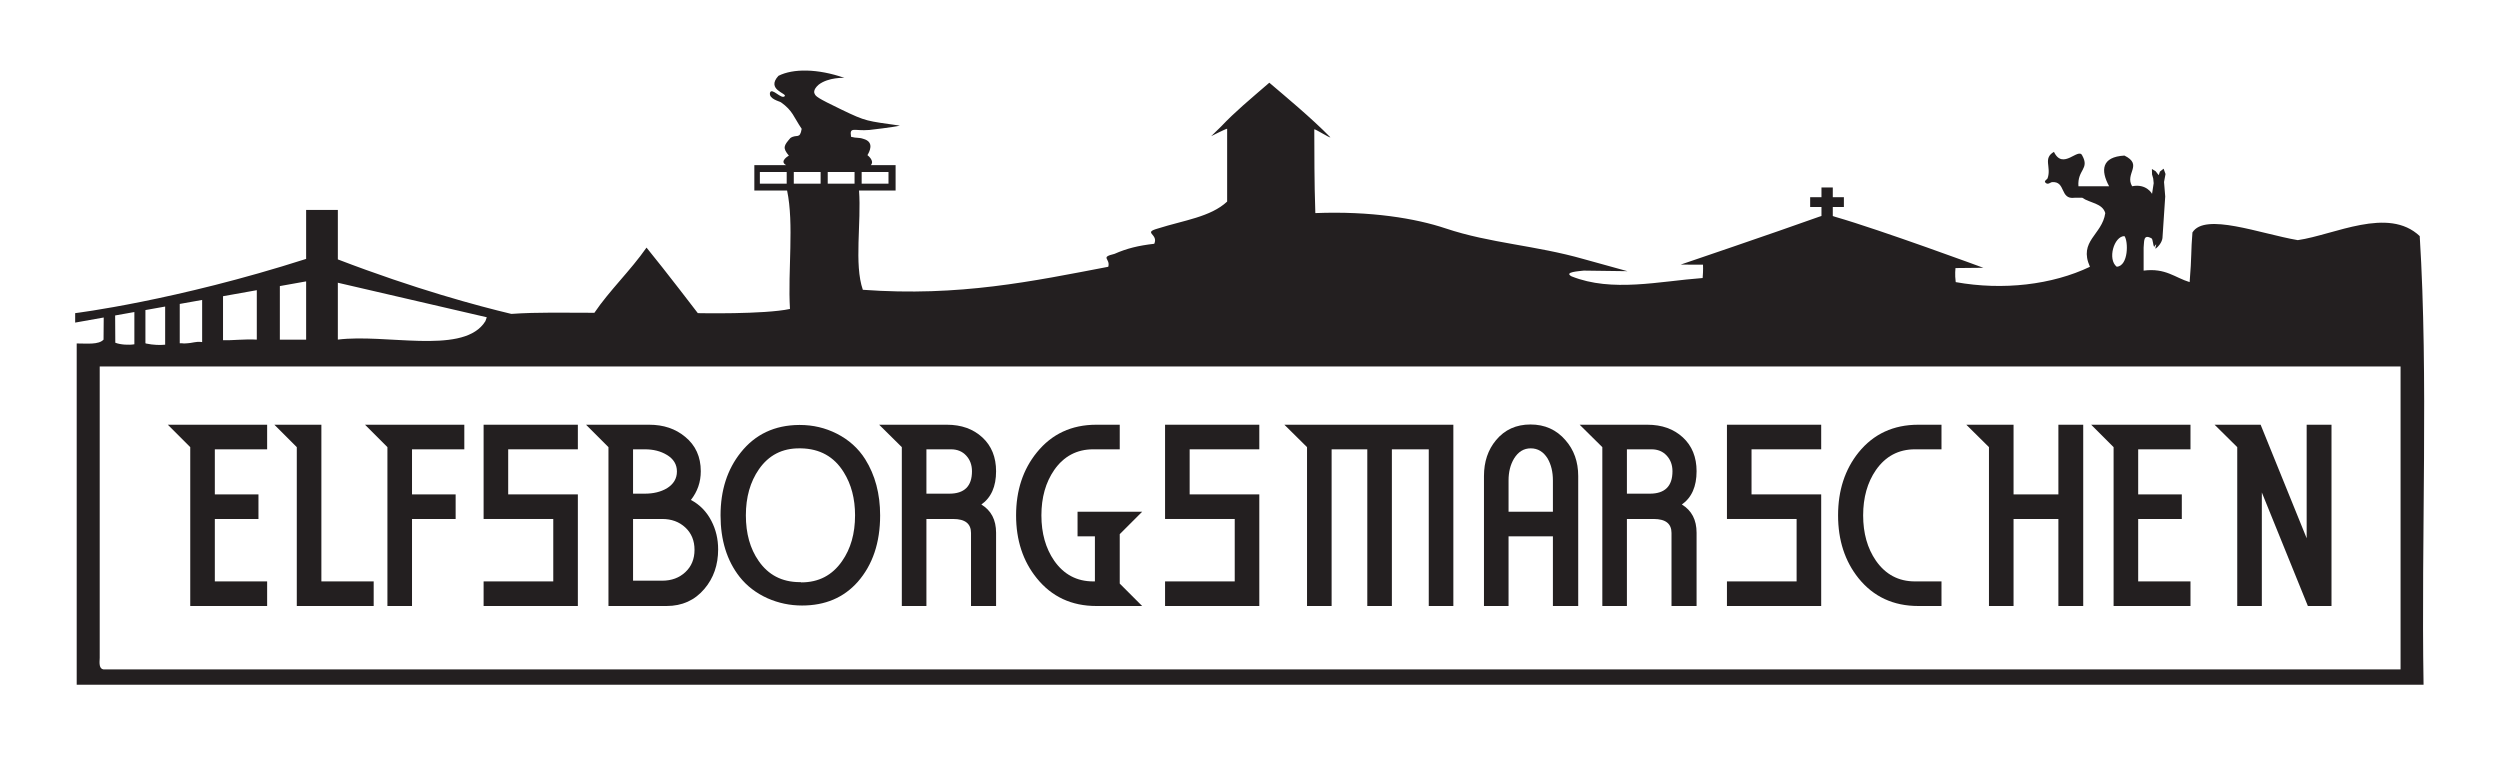 <?xml version="1.0" encoding="UTF-8" standalone="no"?>
<svg xmlns="http://www.w3.org/2000/svg" xmlns:xlink="http://www.w3.org/1999/xlink" xmlns:serif="http://www.serif.com/" width="100%" height="100%" viewBox="0 0 2200 667" version="1.1" xml:space="preserve" style="fill-rule:evenodd;clip-rule:evenodd;stroke-linejoin:round;stroke-miterlimit:2;">
  <g>
    <path d="M1612.84,190.114c0.894,0.273 1.753,0.548 2.43,0.79c40.158,11.567 130.046,44.738 130.046,44.738l-24.488,0.25c-0,-0 -0.721,5.621 0.204,12.371c41.563,7.475 84.884,2.379 118.113,-13.496c-10.242,-22.821 10.758,-27.98 13.495,-47.246c-2.47,-8.775 -13.654,-8.842 -20.245,-13.5l-6.746,-0c-13.288,1.837 -7.408,-14.896 -20.029,-13.729c-1.017,0.096 -3.613,2.604 -5.446,0.575c-2.075,-1.421 1.362,-2.984 1.717,-4.017c3.479,-10.067 -4.342,-17.467 5.591,-23.229c7.888,16.633 21.546,-4.317 24.913,3.279c6.608,11.996 -4.404,12.267 -3.375,26.996l27,-0c-7.605,-14.042 -6.7,-25.854 13.496,-26.996c16.683,8.25 0.033,15.775 6.75,26.996c12.662,-2.538 17.537,6.683 17.537,6.683l1.433,-9.375l-0.391,-4.037l-1.042,-3.646l-0.129,-4.817l3.254,1.954l2.733,3.513l1.042,-3.125l3.258,-2.604l1.692,4.687l-1.304,7.033l1.041,12.759l-2.408,36.329c0,0 -0.196,5.013 -5.987,9.571c-0.767,-0.517 0.787,-3.142 0.375,-3.642c-0.267,-0.321 -1.642,2.321 -1.809,2.013c-0.808,-1.471 -1.141,-6.663 -2.083,-7.355c-7.746,-4.416 -6.446,2.984 -7.087,8.055l-0,20.246c19.35,-2.48 27.537,6.208 40.495,10.125c1.942,-23.388 1.038,-26.613 2.463,-43.7c10.937,-17.709 59.375,1.041 92.708,6.77c32.292,-4.687 79.525,-29.829 107.3,-3.566c7.767,124.975 1.209,264.262 3.375,394.829l-2065.24,-0l0,-300.342c8.963,-0.033 19.271,1.279 23.621,-3.375l0.154,-19.475l-25.124,4.483l-0,-8.32c-0,-0 87.983,-10.813 203.245,-47.725l0,-43.088l27.913,0l-0,43.521c68.033,26.137 123.346,40.971 152.675,47.962c23.037,-1.649 48.387,-0.983 73.083,-0.979c13.142,-19.479 31.813,-37.187 45.875,-57.366c16.492,20.179 45.142,57.679 45.142,57.679c-0,-0 58.287,1.225 81.087,-3.688c-1.983,-33.604 3.709,-74.871 -2.529,-104.216l-28.821,-0l0,-22.325l28.021,-0c-6.504,-3.538 2.371,-8.367 2.371,-8.367c-5.762,-6.871 -4.433,-8.862 1.329,-15.512c5.625,-3.792 8.367,1.495 9.934,-8.1c-7.209,-10.609 -7.784,-15.917 -18.213,-23.305c-1.425,-1.004 -10.85,-2.937 -9.675,-8.421c1.567,-5.091 10.121,6.346 13.004,2.938c2.021,-2.392 -16.733,-5.771 -5.546,-17.854c12.921,-6.496 34.438,-6.384 57.95,1.787c0,0 -13.841,-0.666 -22.516,5.963c-5.638,4.833 -3.667,7.879 -3.667,7.879c1.021,2.421 1.683,3.512 23.85,14.175c21.85,10.508 21.85,9.842 51.2,14.012c-4.671,1.334 -26.85,3.838 -26.85,3.838c-13.546,1.142 -17.583,-3.358 -16.063,6.037c5.017,1.33 6.855,0.392 10.801,1.788c10.241,2.808 5.145,11.671 3.595,14.333c0,0 6.654,4.975 2.942,8.809l21.838,-0l-0,22.325l-32.188,-0c2.137,28.096 -4.454,64.921 3.35,87.346c84.958,6.216 149.858,-7.621 215.975,-20.246c2.15,-7.363 -7.717,-8.179 5.488,-11.367c10.924,-4.821 20.891,-7.25 35.004,-8.883c3.946,-8.825 -10.65,-9.554 3.375,-13.496c22.604,-7.175 46.183,-10.059 60.745,-23.625l0,-64.117c-1.124,0 -14.058,6.563 -14.058,6.563l8.738,-8.509c12.587,-13.287 24.77,-23.262 42.441,-38.55c13.963,11.909 36.875,30.859 53.717,48.046c-0.35,0.933 -13.879,-7.896 -14.146,-6.925c0.15,24.138 -0.079,43.029 0.921,73.617c48.854,-1.904 88.225,4.625 114.742,13.5c39.1,13.083 79.116,14.871 121.483,26.996l38.446,10.637l-38.446,-0.516c-3.971,0.529 -18.008,1.2 -10.721,5.07c35.746,14.242 77.058,4.296 115.329,1.459c0.621,-6.821 0.309,-11.734 0.309,-11.734l-19.65,-0.071c-0,0 83.262,-28.266 121.829,-42.108c0.696,-0.236 1.399,-0.462 2.079,-0.672l0,-7.911l-9.95,-0l0,-8.654l9.95,-0l0,-8.554l9.962,-0l0,8.554l9.771,-0l0,8.654l-9.771,-0l0,7.943Zm-890.695,-28.493l-0,-10.238l-23.613,0l0,10.238l23.613,-0Zm-496.163,137.254l0,-43.513l-29.725,5.305l0,38.729c7.842,0.3 19.433,-1.175 29.725,-0.521Zm-138.246,280.1c-0.287,4.787 -0.558,9.554 3.375,10.121l2021.38,-0l0,-266.592l-2024.75,0l0,256.471Zm90.146,-277.946l0,-37.083l-19.712,3.517l-0,34.583c1.241,-0.013 2.5,0.033 3.808,0.208c9.246,-0.317 9.492,-2.058 15.904,-1.225Zm574.125,-139.408l0,-10.238l-23.612,0l-0,10.238l23.612,-0Zm-324.858,121.004l1.221,-3.425l-130.963,-30.367l-0.108,-0.333l-0,50.346c41.908,-5.213 106.962,12.725 127.896,-13.463l1.954,-2.758Zm-308.909,20.342l0,-28.375l-16.916,3.016l0.137,23.988c4.525,1.833 12.392,2.175 16.779,1.371Zm663.63,-141.346l-0,-10.238l-23.613,0l0,10.238l23.613,-0Zm1087.65,46.146c-9.2,0.025 -15.163,20.529 -6.751,27c10.388,-0.921 10.192,-22.567 6.751,-27Zm-1177.23,-46.146l0,-10.238l-23.608,0l-0,10.238l23.608,-0Zm-422.896,137.258l0,-51.266l-23.129,4.129l0,47.141l0.088,-0.004l23.041,0Zm-124.062,4.454l-0,-33.575l-17.363,3.096l0,29.083c0.167,0.071 0.271,0.171 0.271,0.317c7.171,1.479 12.525,1.471 17.092,1.079Z" style="fill:#231f20;"></path>
    <g>
      <path d="M235.083,533.279l-67.666,0l-0,-139.796l-19.73,-19.725l87.396,0l0,21.638l-46.029,-0l0,39.667l38.392,-0l-0,21.637l-38.392,0l0,54.937l46.029,0l0,21.642Z" style="fill:#231f20;fill-rule:nonzero;"></path>
      <path d="M328.842,533.279l-67.667,0l-0,-139.796l-19.729,-19.725l41.367,0l-0,137.879l46.029,0l-0,21.642Z" style="fill:#231f20;fill-rule:nonzero;"></path>
      <path d="M408.6,395.396l-46.029,-0l-0,39.667l38.392,-0l-0,21.637l-38.392,0l-0,76.579l-21.638,0l0,-139.796l-19.729,-19.725l87.396,0l-0,21.638Z" style="fill:#231f20;fill-rule:nonzero;"></path>
      <path d="M508.512,533.279l-82.941,0l-0,-21.642l61.304,0l0,-54.937l-61.304,0l-0,-82.942l82.941,0l0,21.638l-61.304,-0l0,39.667l61.304,-0l0,98.216Z" style="fill:#231f20;fill-rule:nonzero;"></path>
      <path d="M631.967,483.429c-0,13.717 -4.029,25.317 -12.088,34.792c-8.487,10.041 -19.591,15.058 -33.308,15.058l-51.121,0l-0,-139.796l-19.729,-19.725l55.579,0c12.583,0 23.121,3.534 31.608,10.609c9.188,7.491 13.788,17.604 13.788,30.333c-0,9.475 -2.9,17.892 -8.7,25.242c7.779,4.104 13.792,10.254 18.033,18.454c3.959,7.637 5.938,15.983 5.938,25.033Zm-36.271,-68.516c-0,-6.226 -2.971,-11.1 -8.913,-14.638c-5.375,-3.25 -11.808,-4.879 -19.304,-4.879l-10.391,-0l-0,39.029l10.391,-0c7.496,-0 13.929,-1.554 19.304,-4.667c5.942,-3.675 8.913,-8.621 8.913,-14.845Zm15.483,68.937c0,-8.058 -2.687,-14.596 -8.058,-19.621c-5.379,-5.021 -12.167,-7.529 -20.367,-7.529l-25.666,0l-0,54.304l25.666,0c8.2,0 14.988,-2.508 20.367,-7.533c5.371,-5.017 8.058,-11.559 8.058,-19.621Z" style="fill:#231f20;fill-rule:nonzero;"></path>
      <path d="M774.517,453.517c-0,24.045 -6.575,43.558 -19.729,58.55c-12.305,13.858 -28.638,20.787 -49,20.787c-10.609,0 -20.717,-2.125 -30.338,-6.362c-10.042,-4.525 -18.237,-10.821 -24.604,-18.88c-11.171,-14.283 -16.759,-32.312 -16.759,-54.095c0,-22.063 5.938,-40.513 17.821,-55.367c12.725,-15.979 29.838,-24.038 51.334,-24.183l0.637,-0c11.592,-0 22.413,2.55 32.454,7.637c10.609,5.375 18.95,12.871 25.034,22.488c8.766,14 13.15,30.475 13.15,49.425Zm-22.063,-0c0,-14.704 -3.321,-27.363 -9.971,-37.971c-8.483,-13.713 -21.07,-20.717 -37.758,-21l-1.058,-0c-15.275,-0.138 -27.225,6.012 -35.85,18.458c-7.638,11.029 -11.455,24.534 -11.455,40.513c0,15.983 3.742,29.345 11.242,40.091c8.484,12.305 20.433,18.534 35.85,18.671l1.063,0c0.279,0.142 0.491,0.213 0.633,0.213c15.275,-0 27.225,-6.225 35.85,-18.671c7.638,-10.888 11.454,-24.321 11.454,-40.304Z" style="fill:#231f20;fill-rule:nonzero;"></path>
      <path d="M876.55,414.7c-0,13.433 -4.317,23.192 -12.942,29.271c8.625,5.233 12.942,13.504 12.942,24.821l-0,64.487l-22.063,0l0,-64.275c0,-8.204 -5.233,-12.304 -15.695,-12.304l-23.546,0l-0,76.579l-21.642,0l0,-139.796l-19.937,-19.725l59.608,0c12.729,0 23.121,3.709 31.183,11.134c8.059,7.429 12.092,17.362 12.092,29.808Zm-21.212,0c-0,-5.517 -1.696,-10.112 -5.092,-13.792c-3.396,-3.675 -7.85,-5.512 -13.363,-5.512l-21.637,-0l-0,39.029l20.15,-0c13.291,-0 19.942,-6.575 19.942,-19.725Z" style="fill:#231f20;fill-rule:nonzero;"></path>
      <path d="M1005.1,533.279l-40.308,0c-21.78,0 -39.242,-8.129 -52.392,-24.396c-12.167,-14.987 -18.246,-33.441 -18.246,-55.366c0,-21.921 6.079,-40.371 18.246,-55.367c13.15,-16.258 30.612,-24.392 52.392,-24.392l20.579,0l-0,21.638l-23.333,-0c-14.425,-0 -25.884,6.079 -34.367,18.242c-7.496,10.891 -11.242,24.183 -11.242,39.879c0,15.7 3.746,28.991 11.242,39.879c8.483,12.166 19.942,18.241 34.367,18.241l1.483,0l-0,-39.662l-15.275,-0l-0,-21.638l56.854,0l-19.729,19.726l-0,43.487l19.729,19.729Z" style="fill:#231f20;fill-rule:nonzero;"></path>
      <path d="M1108.19,533.279l-82.937,0l-0,-21.642l61.304,0l0,-54.937l-61.304,0l-0,-82.942l82.937,0l0,21.638l-61.3,-0l0,39.667l61.3,-0l0,98.216Z" style="fill:#231f20;fill-rule:nonzero;"></path>
      <path d="M1278.95,533.279l-21.641,0l-0,-137.883l-32.455,-0l0,137.883l-21.637,0l-0,-137.883l-31.392,-0l0,137.883l-21.641,0l-0,-139.796l-19.938,-19.725l148.704,0l0,159.521Z" style="fill:#231f20;fill-rule:nonzero;"></path>
      <path d="M1388.83,533.279l-22.271,0l0,-61.304l-39.033,-0l-0,61.304l-21.633,0l-0,-114.341c-0,-12.584 3.529,-23.117 10.604,-31.605c7.637,-9.191 17.742,-13.787 30.333,-13.787c12.584,-0 22.838,4.596 30.759,13.787c7.491,8.488 11.241,19.021 11.241,31.605l0,114.341Zm-22.271,-110.521c0,-7.491 -1.558,-13.925 -4.666,-19.3c-3.684,-5.941 -8.63,-8.912 -14.85,-8.912c-6.08,-0 -10.959,2.971 -14.638,8.912c-3.254,5.375 -4.879,11.809 -4.879,19.3l-0,27.579l39.033,0l0,-27.579Z" style="fill:#231f20;fill-rule:nonzero;"></path>
      <path d="M1492.99,414.7c0,13.433 -4.316,23.192 -12.941,29.271c8.625,5.233 12.941,13.504 12.941,24.821l0,64.487l-22.062,0l0,-64.275c0,-8.204 -5.233,-12.304 -15.7,-12.304l-23.546,0l0,76.579l-21.633,0l-0,-139.796l-19.942,-19.725l59.608,0c12.73,0 23.121,3.709 31.184,11.134c8.058,7.429 12.091,17.362 12.091,29.808Zm-21.216,0c-0,-5.517 -1.696,-10.112 -5.092,-13.792c-3.392,-3.675 -7.846,-5.512 -13.362,-5.512l-21.638,-0l0,39.029l20.154,-0c13.288,-0 19.938,-6.575 19.938,-19.725Z" style="fill:#231f20;fill-rule:nonzero;"></path>
      <path d="M1602.65,533.279l-82.937,0l-0,-21.642l61.304,0l-0,-54.937l-61.304,0l-0,-82.942l82.937,0l0,21.638l-61.304,-0l0,39.667l61.304,-0l0,98.216Z" style="fill:#231f20;fill-rule:nonzero;"></path>
      <path d="M1708.51,533.279l-20.366,0c-21.921,0 -39.455,-8.129 -52.609,-24.396c-12.02,-14.987 -18.029,-33.441 -18.029,-55.366c0,-21.921 6.009,-40.371 18.029,-55.367c13.154,-16.258 30.688,-24.392 52.609,-24.392l20.366,0l0,21.638l-23.337,-0c-14.425,-0 -25.879,6.079 -34.363,18.242c-7.5,10.891 -11.241,24.183 -11.241,39.879c-0,15.7 3.741,28.991 11.241,39.879c8.484,12.166 19.938,18.241 34.363,18.241l23.337,0l0,21.642Z" style="fill:#231f20;fill-rule:nonzero;"></path>
      <path d="M1833.23,533.279l-21.85,0l0,-76.579l-39.454,0l0,76.579l-21.637,0l-0,-139.796l-19.938,-19.725l41.575,0l0,61.305l39.454,-0l0,-61.305l21.85,0l0,159.521Z" style="fill:#231f20;fill-rule:nonzero;"></path>
      <path d="M1927.63,533.279l-67.667,0l0,-139.796l-19.729,-19.725l87.396,0l0,21.638l-46.029,-0l0,39.667l38.392,-0l-0,21.637l-38.392,0l0,54.937l46.029,0l0,21.642Z" style="fill:#231f20;fill-rule:nonzero;"></path>
      <path d="M2051.72,533.279l-20.792,0l-40.512,-99.917l-0,99.917l-21.642,0l0,-139.796l-19.937,-19.725l40.516,0l40.513,99.913l-0,-99.913l21.854,0l0,159.521Z" style="fill:#231f20;fill-rule:nonzero;"></path>
    </g>
  </g>
</svg>
